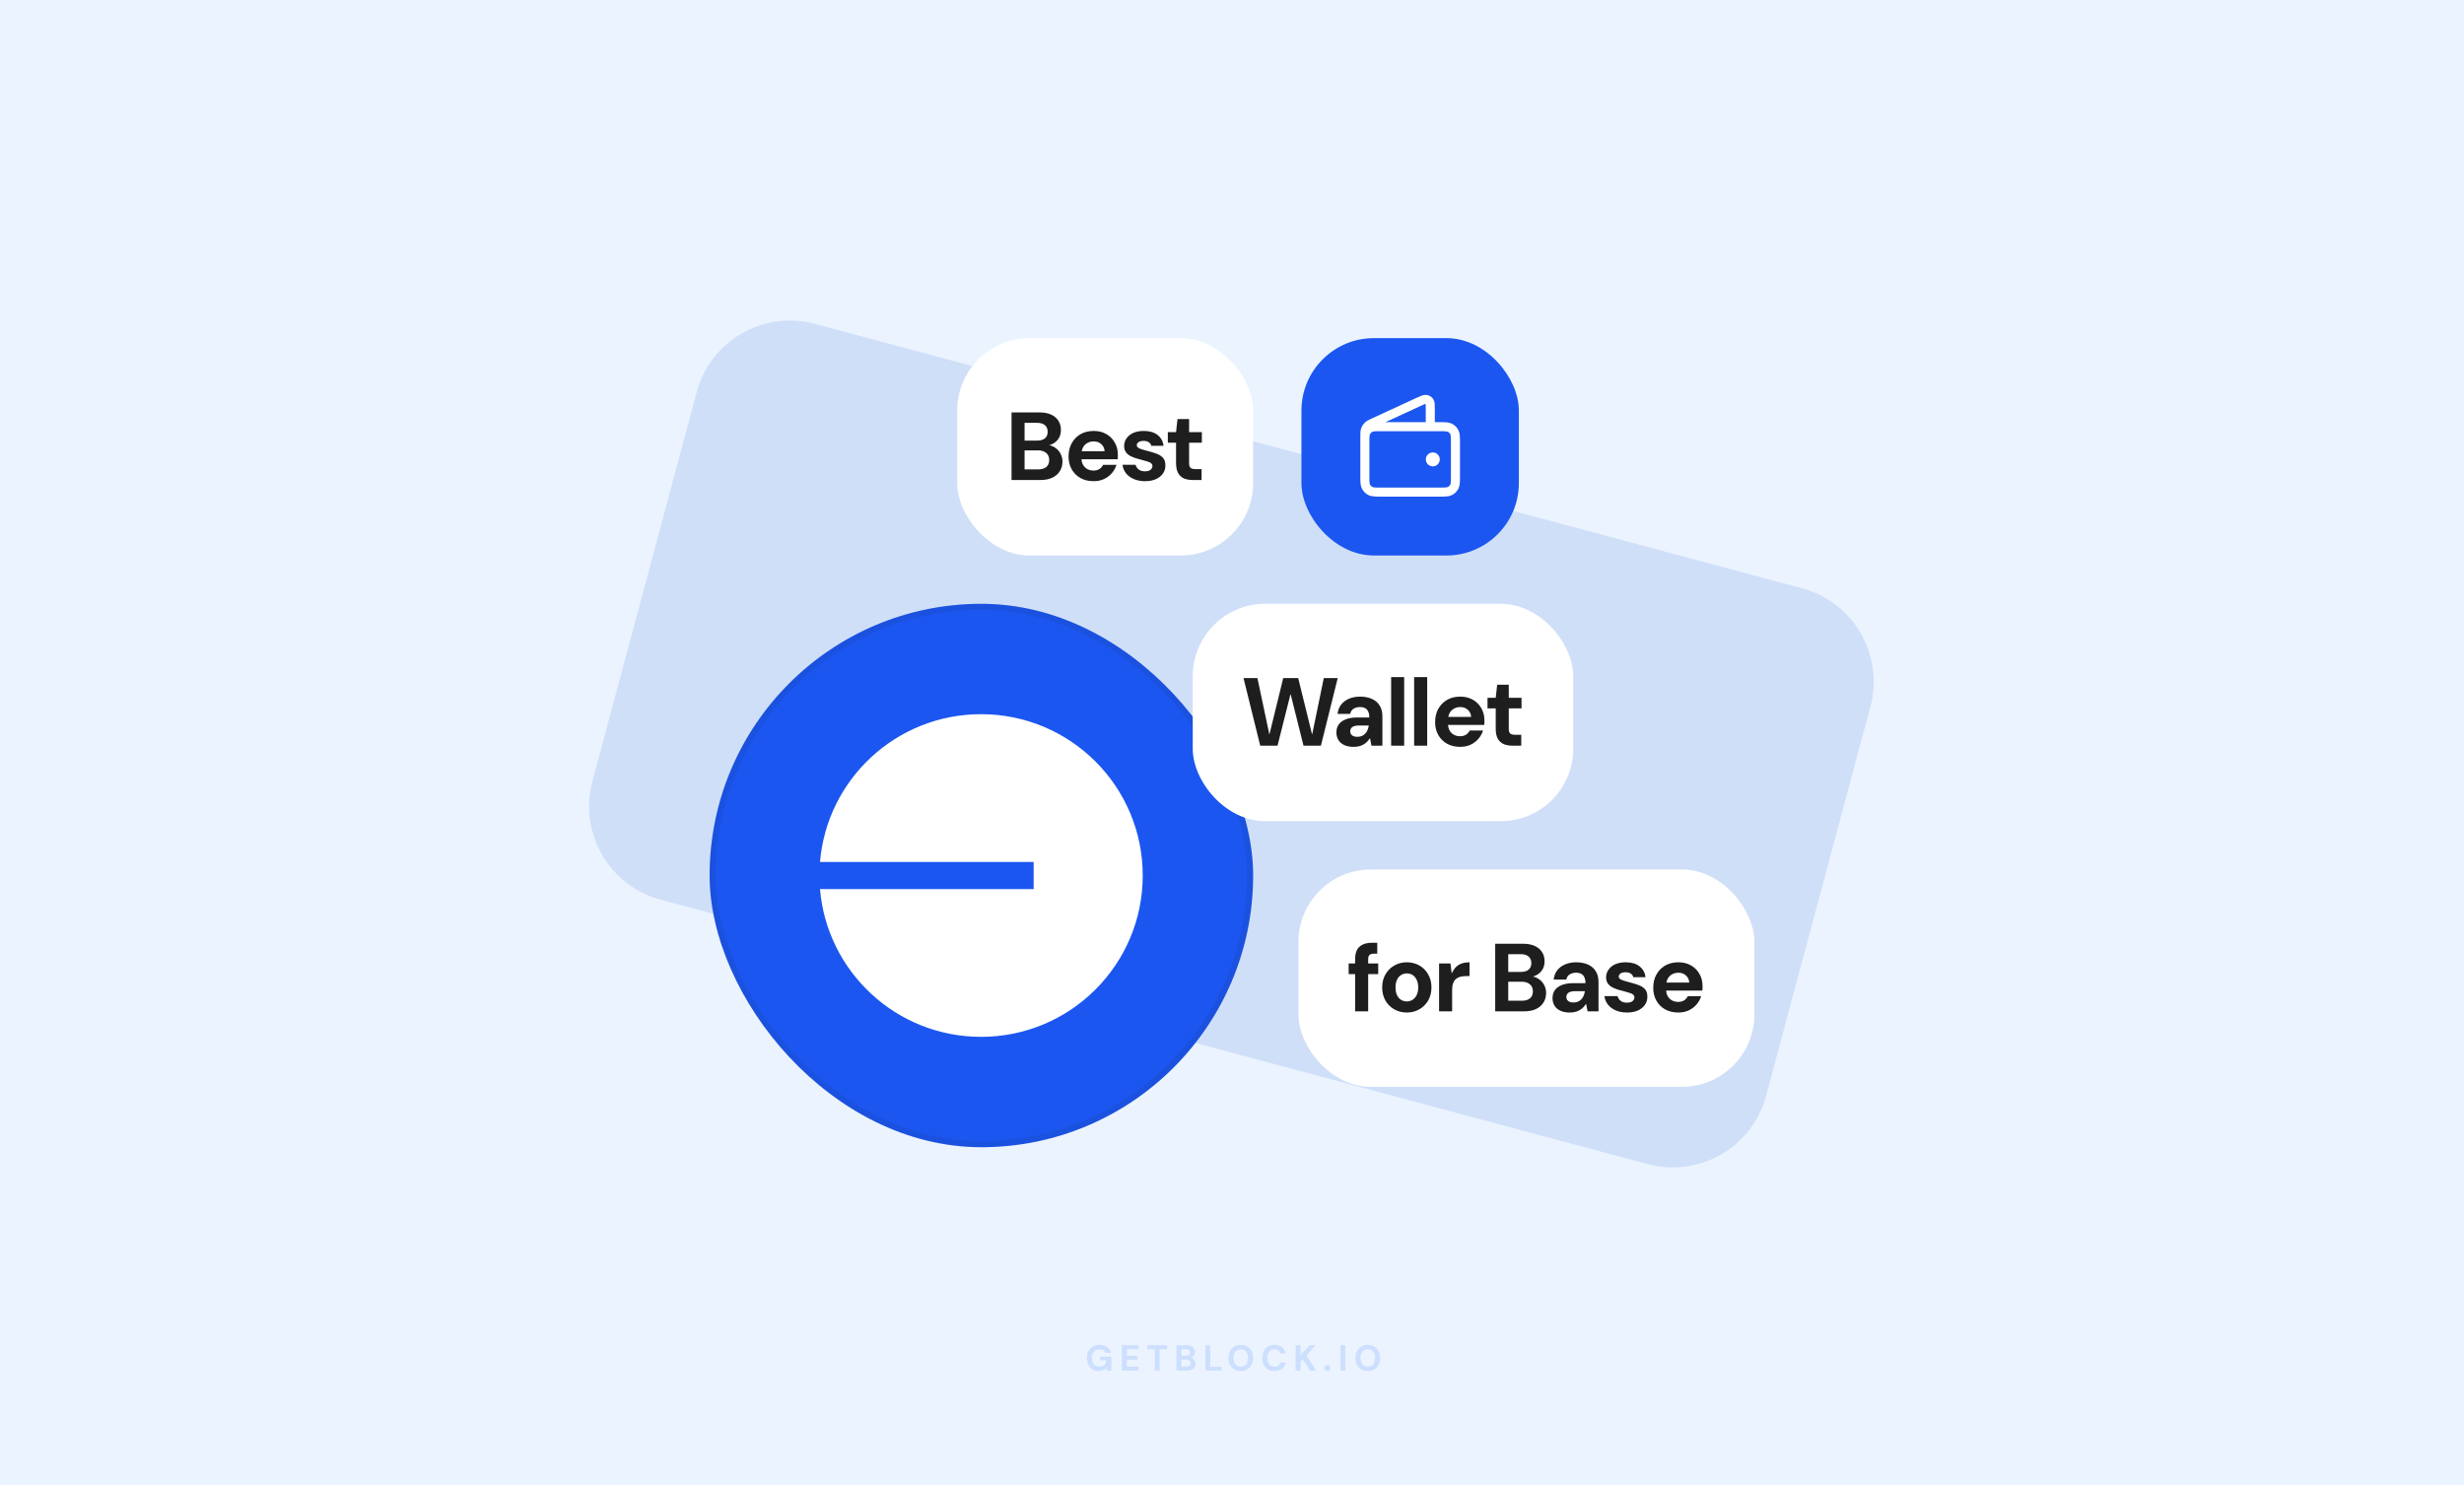 <svg width="816" height="492" viewBox="0 0 816 492" fill="none" xmlns="http://www.w3.org/2000/svg">
<rect width="816" height="492" fill="#EBF3FF"/>
<path d="M230.718 129.91C235.292 112.839 252.839 102.708 269.91 107.282L596.791 194.87C613.862 199.444 623.992 216.991 619.418 234.062L584.876 362.976C580.302 380.046 562.755 390.177 545.684 385.603L218.803 298.015C201.732 293.441 191.601 275.895 196.175 258.824L230.718 129.91Z" fill="#CFDFF8"/>
<path opacity="0.16" d="M363.914 454.144C363.122 454.144 362.426 453.968 361.826 453.616C361.234 453.256 360.774 452.756 360.446 452.116C360.118 451.468 359.954 450.716 359.954 449.86C359.954 448.996 360.122 448.236 360.458 447.58C360.794 446.916 361.278 446.396 361.91 446.02C362.55 445.644 363.306 445.456 364.178 445.456C365.17 445.456 365.99 445.692 366.638 446.164C367.294 446.636 367.714 447.292 367.898 448.132H366.098C365.978 447.764 365.754 447.476 365.426 447.268C365.098 447.052 364.678 446.944 364.166 446.944C363.622 446.944 363.158 447.064 362.774 447.304C362.39 447.544 362.098 447.88 361.898 448.312C361.698 448.744 361.598 449.26 361.598 449.86C361.598 450.468 361.698 450.984 361.898 451.408C362.098 451.832 362.382 452.156 362.75 452.38C363.126 452.596 363.566 452.704 364.07 452.704C364.806 452.704 365.362 452.508 365.738 452.116C366.122 451.716 366.35 451.2 366.422 450.568H364.358V449.356H368.054V454H366.566L366.434 452.932C366.258 453.196 366.05 453.42 365.81 453.604C365.578 453.78 365.306 453.912 364.994 454C364.682 454.096 364.322 454.144 363.914 454.144ZM371.537 454V445.6H377.057V446.908H373.157V449.104H376.697V450.364H373.157V452.692H377.057V454H371.537ZM382.432 454V446.908H379.972V445.6H386.488V446.908H384.04V454H382.432ZM389.604 454V445.6H393.048C393.632 445.6 394.124 445.692 394.524 445.876C394.924 446.06 395.224 446.316 395.424 446.644C395.632 446.964 395.736 447.336 395.736 447.76C395.736 448.184 395.644 448.54 395.46 448.828C395.276 449.116 395.032 449.34 394.728 449.5C394.432 449.652 394.104 449.74 393.744 449.764L393.936 449.632C394.32 449.648 394.66 449.752 394.956 449.944C395.26 450.128 395.496 450.376 395.664 450.688C395.84 451 395.928 451.34 395.928 451.708C395.928 452.156 395.82 452.552 395.604 452.896C395.388 453.24 395.076 453.512 394.668 453.712C394.26 453.904 393.76 454 393.168 454H389.604ZM391.224 452.68H392.904C393.344 452.68 393.684 452.58 393.924 452.38C394.164 452.18 394.284 451.892 394.284 451.516C394.284 451.14 394.16 450.848 393.912 450.64C393.664 450.424 393.32 450.316 392.88 450.316H391.224V452.68ZM391.224 449.104H392.784C393.208 449.104 393.532 449.008 393.756 448.816C393.98 448.624 394.092 448.352 394.092 448C394.092 447.656 393.98 447.388 393.756 447.196C393.532 446.996 393.204 446.896 392.772 446.896H391.224V449.104ZM399.211 454V445.6H400.831V452.74H404.515V454H399.211ZM410.912 454.144C410.104 454.144 409.392 453.96 408.776 453.592C408.168 453.224 407.692 452.716 407.348 452.068C407.004 451.412 406.832 450.656 406.832 449.8C406.832 448.944 407.004 448.192 407.348 447.544C407.692 446.888 408.168 446.376 408.776 446.008C409.392 445.64 410.104 445.456 410.912 445.456C411.72 445.456 412.428 445.64 413.036 446.008C413.652 446.376 414.132 446.888 414.476 447.544C414.82 448.192 414.992 448.944 414.992 449.8C414.992 450.656 414.82 451.412 414.476 452.068C414.132 452.716 413.652 453.224 413.036 453.592C412.428 453.96 411.72 454.144 410.912 454.144ZM410.912 452.692C411.408 452.692 411.836 452.576 412.196 452.344C412.564 452.104 412.844 451.768 413.036 451.336C413.236 450.904 413.336 450.392 413.336 449.8C413.336 449.2 413.236 448.688 413.036 448.264C412.844 447.832 412.564 447.5 412.196 447.268C411.836 447.036 411.408 446.92 410.912 446.92C410.424 446.92 409.996 447.036 409.628 447.268C409.26 447.5 408.976 447.832 408.776 448.264C408.576 448.688 408.476 449.2 408.476 449.8C408.476 450.392 408.576 450.904 408.776 451.336C408.976 451.768 409.26 452.104 409.628 452.344C409.996 452.576 410.424 452.692 410.912 452.692ZM422.053 454.144C421.221 454.144 420.505 453.964 419.905 453.604C419.305 453.236 418.845 452.728 418.525 452.08C418.205 451.424 418.045 450.668 418.045 449.812C418.045 448.956 418.205 448.2 418.525 447.544C418.845 446.888 419.305 446.376 419.905 446.008C420.505 445.64 421.221 445.456 422.053 445.456C423.069 445.456 423.897 445.708 424.537 446.212C425.185 446.716 425.589 447.428 425.749 448.348H423.985C423.881 447.9 423.665 447.552 423.337 447.304C423.009 447.048 422.577 446.92 422.041 446.92C421.553 446.92 421.133 447.04 420.781 447.28C420.429 447.512 420.157 447.844 419.965 448.276C419.781 448.7 419.689 449.212 419.689 449.812C419.689 450.404 419.781 450.916 419.965 451.348C420.157 451.78 420.429 452.112 420.781 452.344C421.133 452.576 421.553 452.692 422.041 452.692C422.577 452.692 423.005 452.576 423.325 452.344C423.653 452.104 423.873 451.772 423.985 451.348H425.749C425.589 452.22 425.185 452.904 424.537 453.4C423.897 453.896 423.069 454.144 422.053 454.144ZM429.077 454V445.6H430.697V448.924L433.733 445.6H435.737L432.641 448.924L435.821 454H433.841L431.489 450.184L430.697 451.024V454H429.077ZM439.603 454.06C439.307 454.06 439.063 453.972 438.871 453.796C438.687 453.612 438.595 453.388 438.595 453.124C438.595 452.86 438.687 452.64 438.871 452.464C439.063 452.28 439.307 452.188 439.603 452.188C439.899 452.188 440.139 452.28 440.323 452.464C440.507 452.64 440.599 452.86 440.599 453.124C440.599 453.388 440.507 453.612 440.323 453.796C440.139 453.972 439.899 454.06 439.603 454.06ZM443.921 454V445.6H445.541V454H443.921ZM452.961 454.144C452.153 454.144 451.441 453.96 450.825 453.592C450.217 453.224 449.741 452.716 449.397 452.068C449.053 451.412 448.881 450.656 448.881 449.8C448.881 448.944 449.053 448.192 449.397 447.544C449.741 446.888 450.217 446.376 450.825 446.008C451.441 445.64 452.153 445.456 452.961 445.456C453.769 445.456 454.477 445.64 455.085 446.008C455.701 446.376 456.181 446.888 456.525 447.544C456.869 448.192 457.041 448.944 457.041 449.8C457.041 450.656 456.869 451.412 456.525 452.068C456.181 452.716 455.701 453.224 455.085 453.592C454.477 453.96 453.769 454.144 452.961 454.144ZM452.961 452.692C453.457 452.692 453.885 452.576 454.245 452.344C454.613 452.104 454.893 451.768 455.085 451.336C455.285 450.904 455.385 450.392 455.385 449.8C455.385 449.2 455.285 448.688 455.085 448.264C454.893 447.832 454.613 447.5 454.245 447.268C453.885 447.036 453.457 446.92 452.961 446.92C452.473 446.92 452.045 447.036 451.677 447.268C451.309 447.5 451.025 447.832 450.825 448.264C450.625 448.688 450.525 449.2 450.525 449.8C450.525 450.392 450.625 450.904 450.825 451.336C451.025 451.768 451.309 452.104 451.677 452.344C452.045 452.576 452.473 452.692 452.961 452.692Z" fill="#2772F5"/>
<rect x="235" y="200" width="180" height="180" rx="90" fill="#1B56F0"/>
<rect x="236" y="201" width="178" height="178" rx="89" stroke="#1E1E1F" stroke-opacity="0.08" stroke-width="2"/>
<path d="M324.906 343.438C354.472 343.438 378.438 319.515 378.438 290C378.438 260.485 354.472 236.562 324.906 236.562C296.858 236.562 273.85 258.1 271.562 285.507H342.318V294.493H271.562C273.85 321.9 296.858 343.438 324.906 343.438Z" fill="white"/>
<rect x="317" y="112" width="98" height="72" rx="24" fill="white"/>
<path d="M334.991 159V136.6H344.175C345.732 136.6 347.044 136.845 348.111 137.336C349.177 137.827 349.977 138.509 350.511 139.384C351.065 140.237 351.343 141.229 351.343 142.36C351.343 143.491 351.097 144.44 350.607 145.208C350.116 145.976 349.465 146.573 348.655 147C347.865 147.405 347.001 147.64 346.063 147.704L346.543 147.352C347.567 147.395 348.473 147.672 349.263 148.184C350.073 148.675 350.703 149.336 351.151 150.168C351.62 151 351.855 151.907 351.855 152.888C351.855 154.083 351.567 155.139 350.991 156.056C350.436 156.973 349.604 157.699 348.495 158.232C347.407 158.744 346.073 159 344.495 159H334.991ZM339.311 155.48H343.791C344.964 155.48 345.871 155.213 346.511 154.68C347.151 154.147 347.471 153.379 347.471 152.376C347.471 151.373 347.14 150.595 346.479 150.04C345.817 149.464 344.9 149.176 343.727 149.176H339.311V155.48ZM339.311 145.944H343.471C344.601 145.944 345.465 145.688 346.063 145.176C346.66 144.664 346.959 143.939 346.959 143C346.959 142.083 346.66 141.368 346.063 140.856C345.465 140.323 344.591 140.056 343.439 140.056H339.311V145.944ZM362.163 159.384C360.542 159.384 359.102 159.043 357.843 158.36C356.606 157.677 355.635 156.717 354.931 155.48C354.227 154.243 353.875 152.824 353.875 151.224C353.875 149.56 354.217 148.099 354.899 146.84C355.603 145.56 356.574 144.557 357.811 143.832C359.07 143.107 360.531 142.744 362.195 142.744C363.774 142.744 365.161 143.085 366.355 143.768C367.571 144.451 368.51 145.389 369.171 146.584C369.854 147.757 370.195 149.091 370.195 150.584C370.195 150.797 370.195 151.043 370.195 151.32C370.195 151.576 370.174 151.843 370.131 152.12H356.947V149.464H365.811C365.747 148.483 365.374 147.693 364.691 147.096C364.03 146.499 363.198 146.2 362.195 146.2C361.449 146.2 360.766 146.371 360.147 146.712C359.529 147.032 359.038 147.523 358.675 148.184C358.313 148.845 358.131 149.688 358.131 150.712V151.64C358.131 152.515 358.302 153.272 358.643 153.912C358.985 154.531 359.454 155.011 360.051 155.352C360.67 155.693 361.363 155.864 362.131 155.864C362.921 155.864 363.582 155.693 364.115 155.352C364.649 154.989 365.054 154.531 365.331 153.976H369.747C369.427 154.979 368.915 155.896 368.211 156.728C367.507 157.539 366.643 158.189 365.619 158.68C364.595 159.149 363.443 159.384 362.163 159.384ZM379.222 159.384C377.814 159.384 376.566 159.149 375.478 158.68C374.39 158.211 373.526 157.571 372.886 156.76C372.246 155.928 371.862 154.989 371.734 153.944H376.054C376.161 154.328 376.342 154.691 376.598 155.032C376.854 155.352 377.196 155.619 377.622 155.832C378.07 156.024 378.582 156.12 379.158 156.12C379.734 156.12 380.204 156.045 380.566 155.896C380.929 155.725 381.196 155.512 381.366 155.256C381.558 154.979 381.654 154.701 381.654 154.424C381.654 153.997 381.516 153.677 381.238 153.464C380.982 153.229 380.598 153.037 380.086 152.888C379.596 152.717 379.009 152.547 378.326 152.376C377.644 152.205 376.94 152.013 376.214 151.8C375.51 151.587 374.86 151.32 374.262 151C373.665 150.659 373.185 150.232 372.822 149.72C372.46 149.187 372.278 148.525 372.278 147.736C372.278 146.819 372.534 145.987 373.046 145.24C373.558 144.472 374.294 143.864 375.254 143.416C376.236 142.968 377.409 142.744 378.774 142.744C380.673 142.744 382.188 143.181 383.318 144.056C384.47 144.931 385.142 146.136 385.334 147.672H381.27C381.164 147.16 380.886 146.765 380.438 146.488C380.012 146.189 379.446 146.04 378.742 146.04C378.017 146.04 377.452 146.179 377.046 146.456C376.662 146.733 376.47 147.075 376.47 147.48C376.47 147.779 376.598 148.035 376.854 148.248C377.132 148.461 377.516 148.643 378.006 148.792C378.497 148.941 379.084 149.112 379.766 149.304C380.918 149.581 381.953 149.891 382.87 150.232C383.809 150.552 384.556 151.011 385.11 151.608C385.665 152.184 385.942 153.027 385.942 154.136C385.964 155.139 385.697 156.035 385.142 156.824C384.609 157.613 383.83 158.243 382.806 158.712C381.804 159.16 380.609 159.384 379.222 159.384ZM395.103 159C393.973 159 392.981 158.829 392.127 158.488C391.295 158.125 390.645 157.539 390.175 156.728C389.706 155.896 389.471 154.765 389.471 153.336V146.648H386.751V143.128H389.471L389.951 138.808H393.791V143.128H398.015V146.648H393.791V153.4C393.791 154.147 393.951 154.669 394.271 154.968C394.591 155.245 395.135 155.384 395.903 155.384H397.919V159H395.103Z" fill="#1E1E1F"/>
<rect x="430" y="288" width="151" height="72" rx="24" fill="white"/>
<path d="M448.775 335V317.752C448.775 316.408 448.999 315.341 449.447 314.552C449.917 313.763 450.567 313.187 451.399 312.824C452.231 312.461 453.213 312.28 454.343 312.28H456.103V315.896H454.983C454.322 315.896 453.842 316.035 453.543 316.312C453.245 316.589 453.095 317.059 453.095 317.72V335H448.775ZM446.631 322.648V319.128H456.423V322.648H446.631ZM465.894 335.384C464.358 335.384 462.971 335.032 461.734 334.328C460.497 333.624 459.515 332.643 458.79 331.384C458.086 330.125 457.734 328.685 457.734 327.064C457.734 325.421 458.097 323.981 458.822 322.744C459.547 321.485 460.529 320.504 461.766 319.8C463.003 319.096 464.379 318.744 465.894 318.744C467.43 318.744 468.817 319.096 470.054 319.8C471.291 320.504 472.262 321.485 472.966 322.744C473.691 323.981 474.054 325.421 474.054 327.064C474.054 328.707 473.691 330.157 472.966 331.416C472.241 332.653 471.259 333.624 470.022 334.328C468.806 335.032 467.43 335.384 465.894 335.384ZM465.894 331.704C466.577 331.704 467.195 331.533 467.75 331.192C468.326 330.851 468.785 330.339 469.126 329.656C469.489 328.952 469.67 328.088 469.67 327.064C469.67 326.04 469.489 325.187 469.126 324.504C468.785 323.8 468.337 323.277 467.782 322.936C467.227 322.595 466.609 322.424 465.926 322.424C465.243 322.424 464.614 322.595 464.038 322.936C463.462 323.277 463.003 323.8 462.662 324.504C462.321 325.187 462.15 326.04 462.15 327.064C462.15 328.088 462.321 328.952 462.662 329.656C463.003 330.339 463.451 330.851 464.006 331.192C464.582 331.533 465.211 331.704 465.894 331.704ZM476.581 335V319.128H480.357L480.741 322.36H480.805C481.232 321.464 481.723 320.749 482.277 320.216C482.853 319.683 483.504 319.309 484.229 319.096C484.955 318.861 485.765 318.744 486.661 318.744V323.32H485.477C484.773 323.32 484.133 323.395 483.557 323.544C483.003 323.693 482.523 323.949 482.117 324.312C481.733 324.653 481.435 325.112 481.221 325.688C481.008 326.264 480.901 326.979 480.901 327.832V335H476.581ZM495.163 335V312.6H504.347C505.905 312.6 507.217 312.845 508.283 313.336C509.35 313.827 510.15 314.509 510.683 315.384C511.238 316.237 511.515 317.229 511.515 318.36C511.515 319.491 511.27 320.44 510.779 321.208C510.289 321.976 509.638 322.573 508.827 323C508.038 323.405 507.174 323.64 506.235 323.704L506.715 323.352C507.739 323.395 508.646 323.672 509.435 324.184C510.246 324.675 510.875 325.336 511.323 326.168C511.793 327 512.027 327.907 512.027 328.888C512.027 330.083 511.739 331.139 511.163 332.056C510.609 332.973 509.777 333.699 508.667 334.232C507.579 334.744 506.246 335 504.667 335H495.163ZM499.483 331.48H503.963C505.137 331.48 506.043 331.213 506.683 330.68C507.323 330.147 507.643 329.379 507.643 328.376C507.643 327.373 507.313 326.595 506.651 326.04C505.99 325.464 505.073 325.176 503.899 325.176H499.483V331.48ZM499.483 321.944H503.643C504.774 321.944 505.638 321.688 506.235 321.176C506.833 320.664 507.131 319.939 507.131 319C507.131 318.083 506.833 317.368 506.235 316.856C505.638 316.323 504.763 316.056 503.611 316.056H499.483V321.944ZM519.872 335.384C518.57 335.384 517.493 335.171 516.64 334.744C515.786 334.317 515.157 333.741 514.752 333.016C514.346 332.291 514.144 331.491 514.144 330.616C514.144 329.635 514.389 328.771 514.88 328.024C515.392 327.277 516.16 326.701 517.184 326.296C518.208 325.869 519.498 325.656 521.056 325.656H525.056C525.056 324.867 524.938 324.227 524.704 323.736C524.49 323.224 524.149 322.84 523.68 322.584C523.232 322.328 522.656 322.2 521.952 322.2C521.12 322.2 520.405 322.392 519.808 322.776C519.232 323.139 518.869 323.704 518.72 324.472H514.528C514.656 323.299 515.04 322.285 515.68 321.432C516.341 320.579 517.216 319.917 518.304 319.448C519.392 318.979 520.608 318.744 521.952 318.744C523.488 318.744 524.81 319 525.92 319.512C527.029 320.003 527.882 320.739 528.48 321.72C529.077 322.68 529.376 323.853 529.376 325.24V335H525.76L525.28 332.536H525.216C524.938 332.984 524.618 333.389 524.256 333.752C523.893 334.093 523.488 334.392 523.04 334.648C522.613 334.883 522.133 335.064 521.6 335.192C521.066 335.32 520.49 335.384 519.872 335.384ZM521.088 332.056C521.664 332.056 522.176 331.96 522.624 331.768C523.072 331.555 523.445 331.277 523.744 330.936C524.064 330.595 524.309 330.2 524.48 329.752C524.672 329.283 524.8 328.803 524.864 328.312H521.536C520.874 328.312 520.33 328.397 519.904 328.568C519.498 328.717 519.2 328.941 519.008 329.24C518.816 329.517 518.72 329.848 518.72 330.232C518.72 330.616 518.816 330.947 519.008 331.224C519.2 331.501 519.477 331.715 519.84 331.864C520.202 331.992 520.618 332.056 521.088 332.056ZM538.832 335.384C537.424 335.384 536.176 335.149 535.088 334.68C534 334.211 533.136 333.571 532.496 332.76C531.856 331.928 531.472 330.989 531.344 329.944H535.664C535.771 330.328 535.952 330.691 536.208 331.032C536.464 331.352 536.806 331.619 537.232 331.832C537.68 332.024 538.192 332.12 538.768 332.12C539.344 332.12 539.814 332.045 540.176 331.896C540.539 331.725 540.806 331.512 540.976 331.256C541.168 330.979 541.264 330.701 541.264 330.424C541.264 329.997 541.126 329.677 540.848 329.464C540.592 329.229 540.208 329.037 539.696 328.888C539.206 328.717 538.619 328.547 537.936 328.376C537.254 328.205 536.55 328.013 535.824 327.8C535.12 327.587 534.47 327.32 533.872 327C533.275 326.659 532.795 326.232 532.432 325.72C532.07 325.187 531.888 324.525 531.888 323.736C531.888 322.819 532.144 321.987 532.656 321.24C533.168 320.472 533.904 319.864 534.864 319.416C535.846 318.968 537.019 318.744 538.384 318.744C540.283 318.744 541.798 319.181 542.928 320.056C544.08 320.931 544.752 322.136 544.944 323.672H540.88C540.774 323.16 540.496 322.765 540.048 322.488C539.622 322.189 539.056 322.04 538.352 322.04C537.627 322.04 537.062 322.179 536.656 322.456C536.272 322.733 536.08 323.075 536.08 323.48C536.08 323.779 536.208 324.035 536.464 324.248C536.742 324.461 537.126 324.643 537.616 324.792C538.107 324.941 538.694 325.112 539.376 325.304C540.528 325.581 541.563 325.891 542.48 326.232C543.419 326.552 544.166 327.011 544.72 327.608C545.275 328.184 545.552 329.027 545.552 330.136C545.574 331.139 545.307 332.035 544.752 332.824C544.219 333.613 543.44 334.243 542.416 334.712C541.414 335.16 540.219 335.384 538.832 335.384ZM555.789 335.384C554.168 335.384 552.728 335.043 551.469 334.36C550.232 333.677 549.261 332.717 548.557 331.48C547.853 330.243 547.501 328.824 547.501 327.224C547.501 325.56 547.843 324.099 548.525 322.84C549.229 321.56 550.2 320.557 551.437 319.832C552.696 319.107 554.157 318.744 555.821 318.744C557.4 318.744 558.787 319.085 559.981 319.768C561.197 320.451 562.136 321.389 562.797 322.584C563.48 323.757 563.821 325.091 563.821 326.584C563.821 326.797 563.821 327.043 563.821 327.32C563.821 327.576 563.8 327.843 563.757 328.12H550.573V325.464H559.437C559.373 324.483 559 323.693 558.317 323.096C557.656 322.499 556.824 322.2 555.821 322.2C555.075 322.2 554.392 322.371 553.773 322.712C553.155 323.032 552.664 323.523 552.301 324.184C551.939 324.845 551.757 325.688 551.757 326.712V327.64C551.757 328.515 551.928 329.272 552.269 329.912C552.611 330.531 553.08 331.011 553.677 331.352C554.296 331.693 554.989 331.864 555.757 331.864C556.547 331.864 557.208 331.693 557.741 331.352C558.275 330.989 558.68 330.531 558.957 329.976H563.373C563.053 330.979 562.541 331.896 561.837 332.728C561.133 333.539 560.269 334.189 559.245 334.68C558.221 335.149 557.069 335.384 555.789 335.384Z" fill="#1E1E1F"/>
<rect x="395" y="200" width="126" height="72" rx="24" fill="white"/>
<path d="M417.347 247L411.811 224.6H416.419L420.355 243.192H420.419L424.963 224.6H429.923L434.499 243.192H434.563L438.403 224.6H443.011L437.443 247H431.683L427.427 229.976H427.363L423.075 247H417.347ZM448.3 247.384C446.999 247.384 445.922 247.171 445.068 246.744C444.215 246.317 443.586 245.741 443.18 245.016C442.775 244.291 442.572 243.491 442.572 242.616C442.572 241.635 442.818 240.771 443.308 240.024C443.82 239.277 444.588 238.701 445.612 238.296C446.636 237.869 447.927 237.656 449.484 237.656H453.484C453.484 236.867 453.367 236.227 453.132 235.736C452.919 235.224 452.578 234.84 452.108 234.584C451.66 234.328 451.084 234.2 450.38 234.2C449.548 234.2 448.834 234.392 448.236 234.776C447.66 235.139 447.298 235.704 447.148 236.472H442.956C443.084 235.299 443.468 234.285 444.108 233.432C444.77 232.579 445.644 231.917 446.732 231.448C447.82 230.979 449.036 230.744 450.38 230.744C451.916 230.744 453.239 231 454.348 231.512C455.458 232.003 456.311 232.739 456.908 233.72C457.506 234.68 457.804 235.853 457.804 237.24V247H454.188L453.708 244.536H453.644C453.367 244.984 453.047 245.389 452.684 245.752C452.322 246.093 451.916 246.392 451.468 246.648C451.042 246.883 450.562 247.064 450.028 247.192C449.495 247.32 448.919 247.384 448.3 247.384ZM449.516 244.056C450.092 244.056 450.604 243.96 451.052 243.768C451.5 243.555 451.874 243.277 452.172 242.936C452.492 242.595 452.738 242.2 452.908 241.752C453.1 241.283 453.228 240.803 453.292 240.312H449.964C449.303 240.312 448.759 240.397 448.332 240.568C447.927 240.717 447.628 240.941 447.436 241.24C447.244 241.517 447.148 241.848 447.148 242.232C447.148 242.616 447.244 242.947 447.436 243.224C447.628 243.501 447.906 243.715 448.268 243.864C448.631 243.992 449.047 244.056 449.516 244.056ZM460.701 247V224.28H465.021V247H460.701ZM468.319 247V224.28H472.639V247H468.319ZM483.554 247.384C481.933 247.384 480.493 247.043 479.234 246.36C477.997 245.677 477.026 244.717 476.322 243.48C475.618 242.243 475.266 240.824 475.266 239.224C475.266 237.56 475.608 236.099 476.29 234.84C476.994 233.56 477.965 232.557 479.202 231.832C480.461 231.107 481.922 230.744 483.586 230.744C485.165 230.744 486.552 231.085 487.746 231.768C488.962 232.451 489.901 233.389 490.562 234.584C491.245 235.757 491.586 237.091 491.586 238.584C491.586 238.797 491.586 239.043 491.586 239.32C491.586 239.576 491.565 239.843 491.522 240.12H478.338V237.464H487.202C487.138 236.483 486.765 235.693 486.082 235.096C485.421 234.499 484.589 234.2 483.586 234.2C482.84 234.2 482.157 234.371 481.538 234.712C480.92 235.032 480.429 235.523 480.066 236.184C479.704 236.845 479.522 237.688 479.522 238.712V239.64C479.522 240.515 479.693 241.272 480.034 241.912C480.376 242.531 480.845 243.011 481.442 243.352C482.061 243.693 482.754 243.864 483.522 243.864C484.312 243.864 484.973 243.693 485.506 243.352C486.04 242.989 486.445 242.531 486.722 241.976H491.138C490.818 242.979 490.306 243.896 489.602 244.728C488.898 245.539 488.034 246.189 487.01 246.68C485.986 247.149 484.834 247.384 483.554 247.384ZM500.971 247C499.84 247 498.848 246.829 497.995 246.488C497.163 246.125 496.512 245.539 496.043 244.728C495.574 243.896 495.339 242.765 495.339 241.336V234.648H492.619V231.128H495.339L495.819 226.808H499.659V231.128H503.883V234.648H499.659V241.4C499.659 242.147 499.819 242.669 500.139 242.968C500.459 243.245 501.003 243.384 501.771 243.384H503.787V247H500.971Z" fill="#1E1E1F"/>
<rect x="431" y="112" width="72" height="72" rx="24" fill="#1B56F0"/>
<path d="M473.667 141.333V135.501C473.667 134.115 473.667 133.422 473.375 132.996C473.12 132.624 472.724 132.371 472.28 132.295C471.77 132.208 471.141 132.499 469.883 133.08L455.098 139.903C453.976 140.421 453.415 140.68 453.004 141.082C452.64 141.437 452.363 141.871 452.193 142.35C452 142.891 452 143.509 452 144.746V153M474.5 152.167H474.517M452 146.667L452 157.667C452 159.533 452 160.467 452.363 161.18C452.683 161.807 453.193 162.317 453.82 162.637C454.533 163 455.466 163 457.333 163H476.667C478.534 163 479.467 163 480.18 162.637C480.807 162.317 481.317 161.807 481.637 161.18C482 160.467 482 159.533 482 157.667V146.667C482 144.8 482 143.866 481.637 143.153C481.317 142.526 480.807 142.016 480.18 141.697C479.467 141.333 478.534 141.333 476.667 141.333L457.333 141.333C455.466 141.333 454.533 141.333 453.82 141.697C453.193 142.016 452.683 142.526 452.363 143.153C452 143.866 452 144.8 452 146.667ZM475.333 152.167C475.333 152.627 474.96 153 474.5 153C474.04 153 473.667 152.627 473.667 152.167C473.667 151.706 474.04 151.333 474.5 151.333C474.96 151.333 475.333 151.706 475.333 152.167Z" stroke="white" stroke-width="3" stroke-linecap="round" stroke-linejoin="round"/>
</svg>

